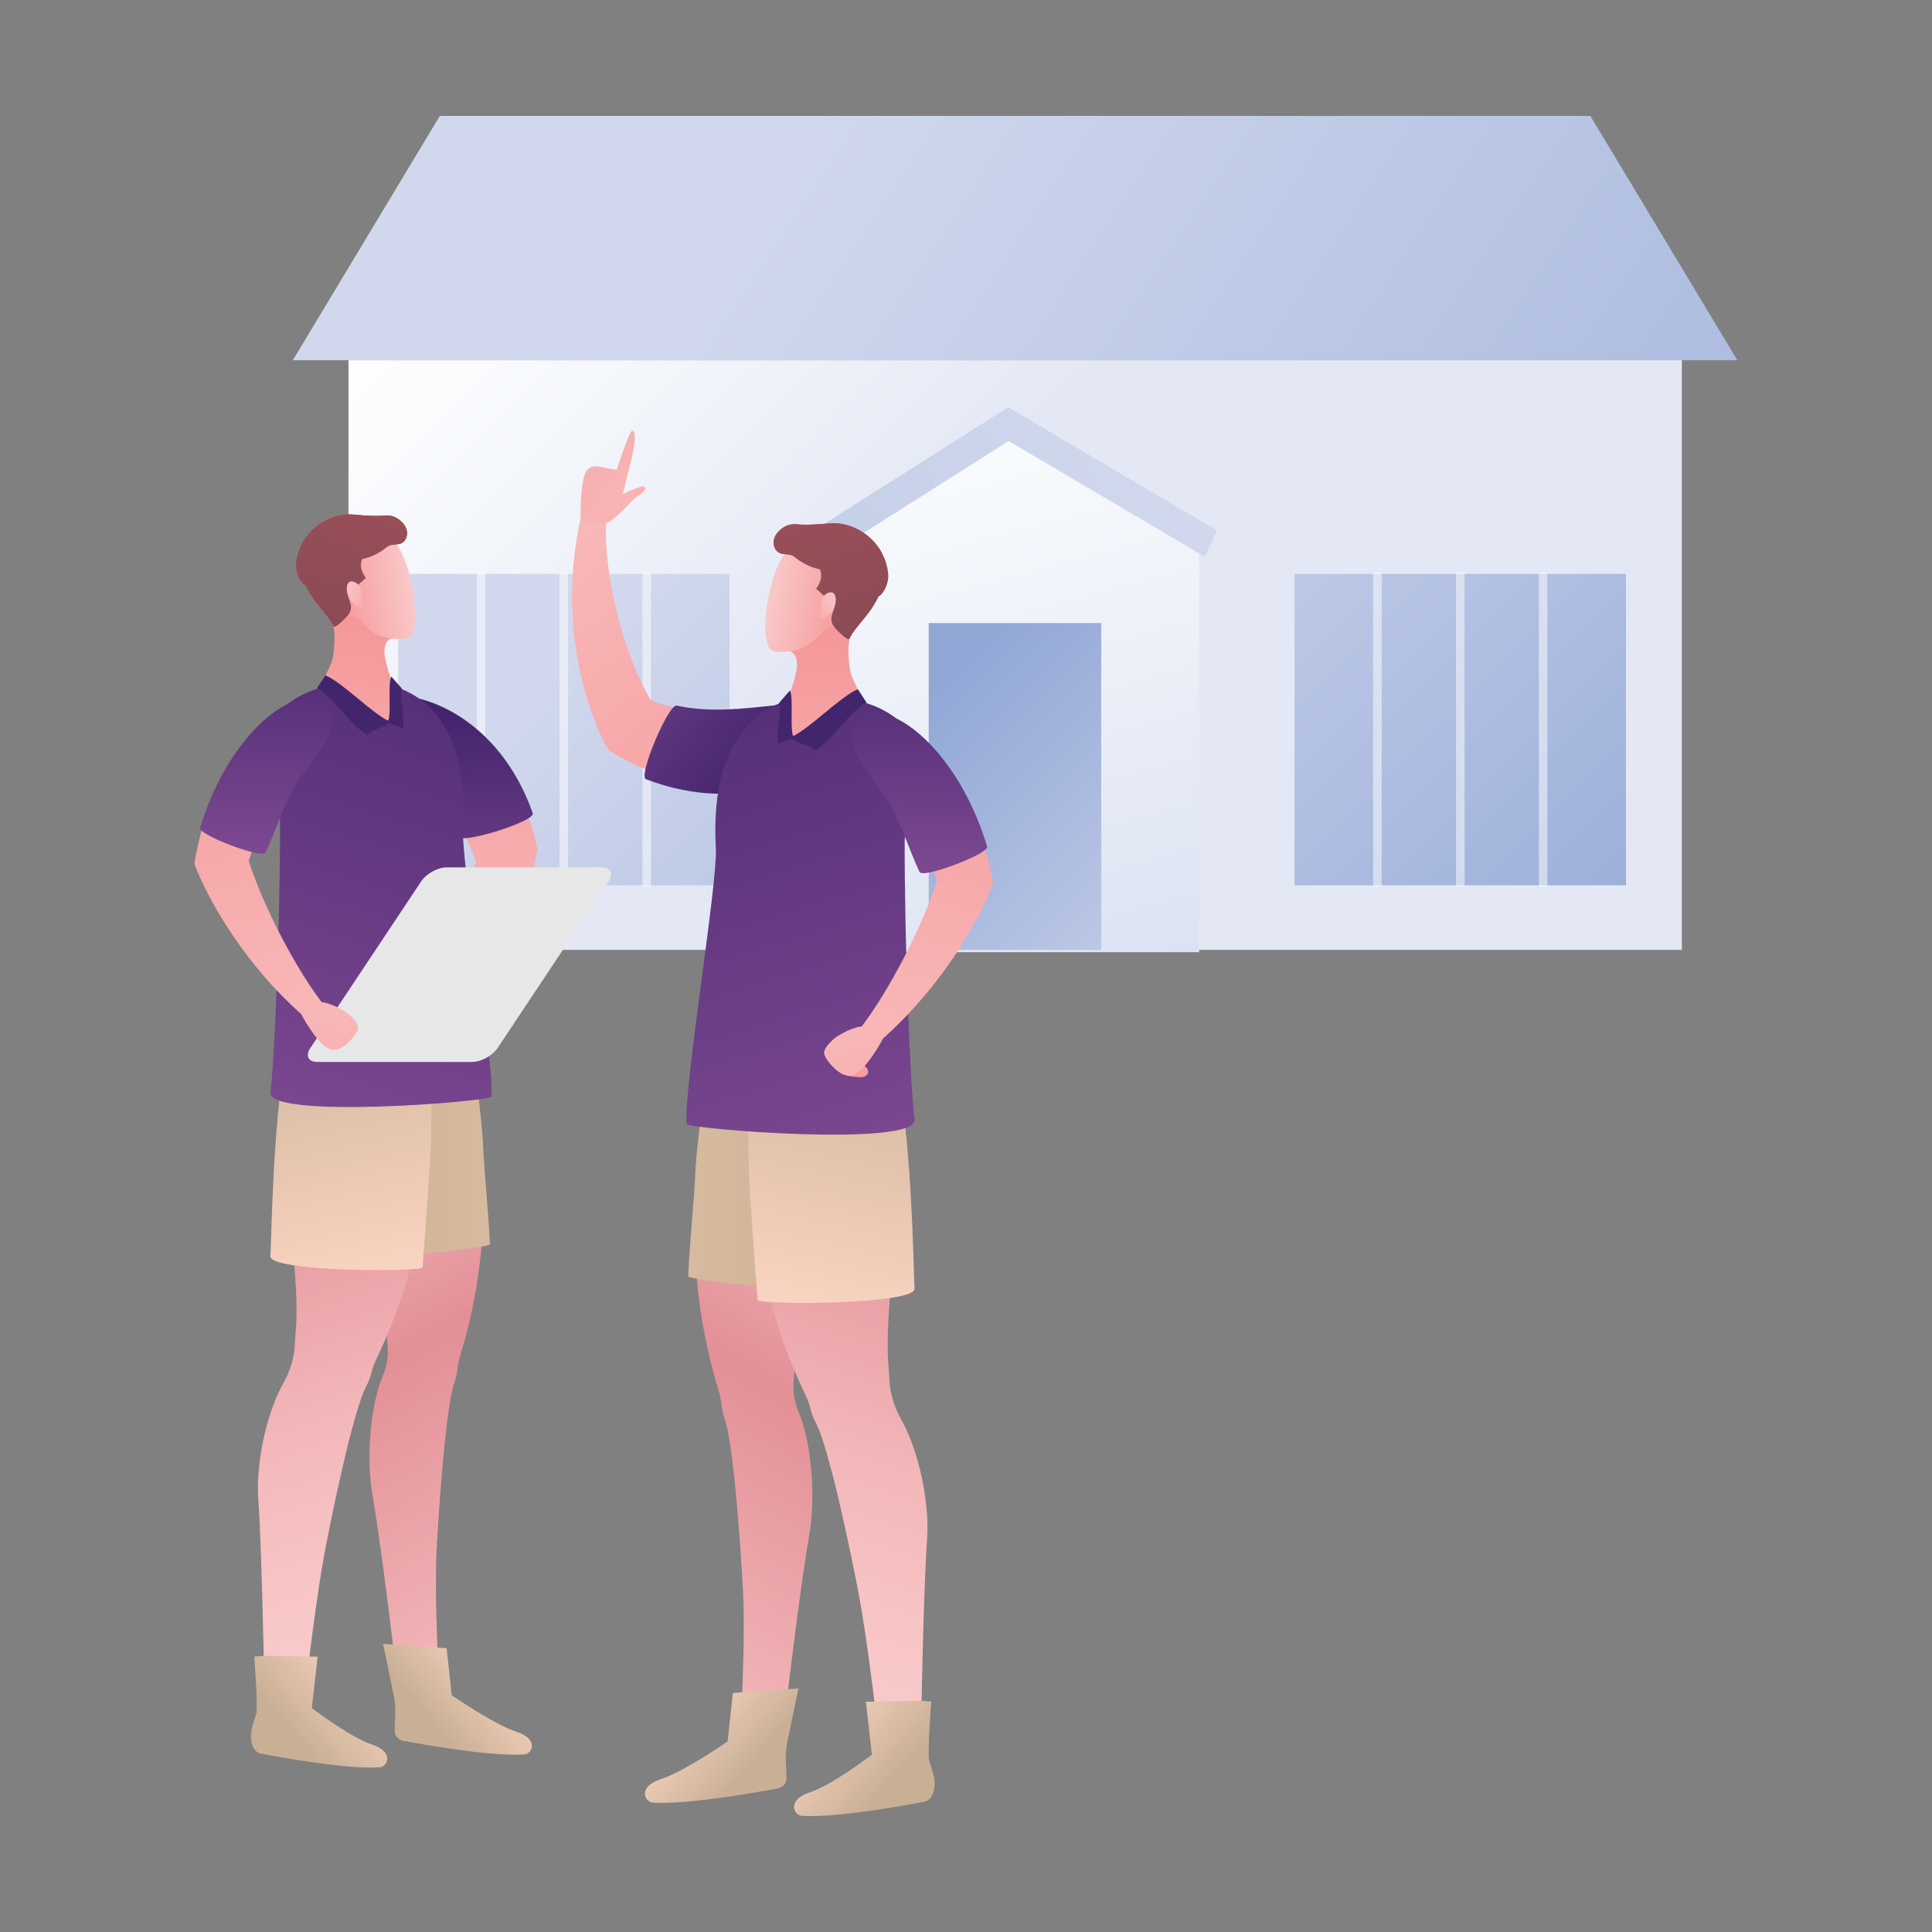 <svg xmlns="http://www.w3.org/2000/svg" xmlns:xlink="http://www.w3.org/1999/xlink" id="Layer_1" x="0px" y="0px" viewBox="0 0 400 400" style="enable-background:new 0 0 400 400;" xml:space="preserve"><rect x="0" y="0" width="400" height="400" fill="#808080" stroke="none"/><style type="text/css">	.st0{fill:url(#SVGID_1_);}	.st1{fill:url(#SVGID_00000108286226202231219910000009303442981168592043_);}	.st2{fill:url(#SVGID_00000005252654770701366260000008006739269927283358_);}	.st3{fill:url(#SVGID_00000065064337558767296980000016453616587757600439_);}	.st4{fill:url(#SVGID_00000023999541154879444080000013120649112400027542_);}	.st5{opacity:0.5;fill:#FFFFFF;}	.st6{fill:url(#SVGID_00000085945438394981754770000003261808174176790668_);}	.st7{fill:url(#SVGID_00000149342895453308558960000001244331931963590044_);}	.st8{fill:url(#SVGID_00000115510672799281326570000009840244862471841924_);}	.st9{fill:url(#SVGID_00000035513189009888882820000017804581275913801914_);}	.st10{fill:url(#SVGID_00000021077073875648732730000016970665948216362635_);}	.st11{fill:url(#SVGID_00000111172359870500293610000008573174621375061395_);}	.st12{fill:url(#SVGID_00000041975740205918531940000011663406843683664553_);}	.st13{fill:url(#SVGID_00000089533947774541450300000007344848867373636535_);}	.st14{fill:url(#SVGID_00000004504452764582655690000018072850779220231843_);}	.st15{fill:url(#SVGID_00000178177128374319906780000006441837495293046933_);}	.st16{fill:url(#SVGID_00000155848040872734305300000010335188885881323439_);}	.st17{fill:url(#SVGID_00000138540566499783111400000018210039970714860974_);}	.st18{fill:url(#SVGID_00000134210847252048584370000008557729862604797852_);}	.st19{fill:url(#SVGID_00000183946602920025348170000010348401938728569766_);}	.st20{fill:url(#SVGID_00000102528704088771171880000018012700080170576541_);}	.st21{fill:url(#SVGID_00000083802131373756225290000010821694630136409261_);}	.st22{fill:url(#SVGID_00000034085372202363940620000012890583760770303124_);}	.st23{fill:url(#SVGID_00000096029642757857855500000002673128649412286097_);}	.st24{fill:url(#SVGID_00000017490915856940767610000007412480537448433826_);}	.st25{fill:url(#SVGID_00000057837010568343136890000000028346821703095463_);}	.st26{fill:url(#SVGID_00000036221125340958225490000010319317214683905415_);}	.st27{fill:url(#SVGID_00000046321263031164947670000004568882771577703062_);}	.st28{fill:url(#SVGID_00000177455757325879169460000013074848124652289200_);}	.st29{fill:url(#SVGID_00000152228541346125310180000001328674815188723874_);}	.st30{fill:url(#SVGID_00000065076199220748581080000010179929043486709120_);}	.st31{fill:url(#SVGID_00000122698457066066176390000001851104713930911667_);}	.st32{fill:url(#SVGID_00000173869247184954016000000012919900349851543936_);}	.st33{fill:url(#SVGID_00000047029760355681775350000003007213244515968934_);}	.st34{fill:url(#SVGID_00000009589393281851992930000001604818760343669668_);}	.st35{fill:url(#SVGID_00000017496199412964248190000006480052813111612083_);}	.st36{fill:url(#SVGID_00000049926022501427328090000003803117574412784020_);}	.st37{fill:url(#SVGID_00000008868499466188728970000007520173369309807526_);}	.st38{fill:url(#SVGID_00000115502428563555653590000011353449964003762862_);}	.st39{fill:url(#SVGID_00000062882024154157631930000001079496529207429008_);}	.st40{fill:url(#SVGID_00000057857986362260692800000009663035967262539934_);}	.st41{fill:url(#SVGID_00000130640897833529022660000001900466453835052708_);}	.st42{fill:url(#SVGID_00000004532500119005685470000000159777510305801610_);}	.st43{fill:url(#SVGID_00000011009198723681086040000017951906311925435022_);}	.st44{fill:url(#SVGID_00000075145095313379104260000007843518086129801346_);}	.st45{fill:url(#SVGID_00000006708810774331894360000001594442533352558238_);}	.st46{fill:url(#SVGID_00000007392107290199168950000016627274117398128569_);}	.st47{fill:url(#SVGID_00000160901480742611447000000010044078067954308249_);}	.st48{fill:url(#SVGID_00000021817000029888866980000012449174542701728662_);}	.st49{fill:url(#SVGID_00000171701180479649698390000010573302844410511769_);}	.st50{fill:url(#SVGID_00000151520410155210178010000001432891348691133354_);}	.st51{fill-rule:evenodd;clip-rule:evenodd;fill:#E8E7E7;}	.st52{fill:url(#SVGID_00000111157206569862294040000003941995382596581763_);}</style><g>	<g>		<g>							<linearGradient id="SVGID_1_" gradientUnits="userSpaceOnUse" x1="14255.098" y1="-44.893" x2="14596.327" y2="179.729" gradientTransform="matrix(1 0 0 1 -14203.218 0)">				<stop offset="0.328" style="stop-color:#D1D8ED"></stop>				<stop offset="1" style="stop-color:#9DB0DA"></stop>			</linearGradient>			<polygon class="st0" points="91.06,24 329.27,24 359.7,74.58 60.63,74.58    "></polygon>		</g>					<linearGradient id="SVGID_00000053523726713680227310000001525594375461310356_" gradientUnits="userSpaceOnUse" x1="13395.434" y1="-35.268" x2="13563.665" y2="132.963" gradientTransform="matrix(1 0 0 1 -13356.133 0)">			<stop offset="4.117057e-03" style="stop-color:#FFFFFF"></stop>			<stop offset="0.366" style="stop-color:#FFFFFF"></stop>			<stop offset="0.511" style="stop-color:#F9FBFD"></stop>			<stop offset="0.889" style="stop-color:#E4E8F5"></stop>		</linearGradient>					<rect x="72.15" y="74.58" style="fill:url(#SVGID_00000053523726713680227310000001525594375461310356_);" width="276.06" height="122.08"></rect>					<linearGradient id="SVGID_00000163779383661863202860000003395309098966580124_" gradientUnits="userSpaceOnUse" x1="13550.051" y1="93.796" x2="13579.573" y2="203.974" gradientTransform="matrix(1 0 0 1 -13356.133 0)">			<stop offset="0" style="stop-color:#F9FBFD"></stop>			<stop offset="1" style="stop-color:#DCE2F2"></stop>		</linearGradient>		<polygon style="fill:url(#SVGID_00000163779383661863202860000003395309098966580124_);" points="248.27,197.14 172.01,197.14     172.01,111.54 208.76,88.24 248.27,111.54   "></polygon>					<linearGradient id="SVGID_00000031200935276556385790000013649882416742865318_" gradientUnits="userSpaceOnUse" x1="-11365.647" y1="95.673" x2="-11055.177" y2="267.848" gradientTransform="matrix(-1 0 0 1 -11129.133 0)">			<stop offset="0" style="stop-color:#D1D8ED"></stop>			<stop offset="1" style="stop-color:#91A7D6"></stop>		</linearGradient>		<polygon style="fill:url(#SVGID_00000031200935276556385790000013649882416742865318_);" points="170.99,115.29 168.32,109.94     208.73,84.33 251.96,109.81 249.44,115.26 208.83,91.31   "></polygon>		<g>							<linearGradient id="SVGID_00000021821052238413886190000007889895240130067118_" gradientUnits="userSpaceOnUse" x1="13466.132" y1="144.321" x2="13600.969" y2="279.158" gradientTransform="matrix(1 0 0 1 -13356.133 0)">				<stop offset="0" style="stop-color:#D1D8ED"></stop>				<stop offset="1" style="stop-color:#91A7D6"></stop>			</linearGradient>							<rect x="82.42" y="118.82" style="fill:url(#SVGID_00000021821052238413886190000007889895240130067118_);" width="68.62" height="64.47"></rect>			<path class="st5" d="M116.73,183.62c-0.49,0-0.89-0.15-0.89-0.33v-64.47c0-0.18,0.4-0.33,0.89-0.33c0.49,0,0.89,0.15,0.89,0.33     v64.47C117.62,183.47,117.22,183.62,116.73,183.62z"></path>			<path class="st5" d="M99.58,183.62c-0.49,0-0.89-0.15-0.89-0.33v-64.47c0-0.18,0.4-0.33,0.89-0.33c0.49,0,0.89,0.15,0.89,0.33     v64.47C100.46,183.47,100.07,183.62,99.58,183.62z"></path>			<path class="st5" d="M133.89,183.62c-0.49,0-0.89-0.15-0.89-0.33v-64.47c0-0.18,0.4-0.33,0.89-0.33c0.49,0,0.89,0.15,0.89,0.33     v64.47C134.77,183.47,134.38,183.62,133.89,183.62z"></path>		</g>		<g>							<linearGradient id="SVGID_00000005225679964674503330000012694448758431653769_" gradientUnits="userSpaceOnUse" x1="13582.01" y1="74.594" x2="13716.847" y2="209.431" gradientTransform="matrix(1 0 0 1 -13356.133 0)">				<stop offset="0" style="stop-color:#D1D8ED"></stop>				<stop offset="1" style="stop-color:#91A7D6"></stop>			</linearGradient>							<rect x="268.02" y="118.82" style="fill:url(#SVGID_00000005225679964674503330000012694448758431653769_);" width="68.62" height="64.47"></rect>			<path class="st5" d="M302.34,183.62c-0.49,0-0.89-0.15-0.89-0.33v-64.47c0-0.18,0.4-0.33,0.89-0.33c0.49,0,0.89,0.15,0.89,0.33     v64.47C303.22,183.47,302.83,183.62,302.34,183.62z"></path>			<path class="st5" d="M285.18,183.62c-0.49,0-0.89-0.15-0.89-0.33v-64.47c0-0.18,0.4-0.33,0.89-0.33c0.49,0,0.89,0.15,0.89,0.33     v64.47C286.07,183.47,285.67,183.62,285.18,183.62z"></path>			<path class="st5" d="M319.49,183.62c-0.49,0-0.89-0.15-0.89-0.33v-64.47c0-0.18,0.4-0.33,0.89-0.33c0.49,0,0.89,0.15,0.89,0.33     v64.47C320.38,183.47,319.98,183.62,319.49,183.62z"></path>		</g>					<linearGradient id="SVGID_00000058555564136523481420000004805671499367579063_" gradientUnits="userSpaceOnUse" x1="13615.197" y1="211.751" x2="13547.575" y2="144.13" gradientTransform="matrix(1 0 0 1 -13356.133 0)">			<stop offset="0" style="stop-color:#D1D8ED"></stop>			<stop offset="1" style="stop-color:#91A7D6"></stop>		</linearGradient>					<rect x="192.28" y="129" style="fill:url(#SVGID_00000058555564136523481420000004805671499367579063_);" width="35.72" height="67.66"></rect>	</g>	<g>		<g>							<linearGradient id="SVGID_00000013908455847260054960000006334343392919157901_" gradientUnits="userSpaceOnUse" x1="1323.014" y1="2446.128" x2="1518.615" y2="2351.238" gradientTransform="matrix(0.147 0.956 -0.986 0.229 2301.117 -1760.228)">				<stop offset="0" style="stop-color:#FACCCC"></stop>				<stop offset="1" style="stop-color:#F38486"></stop>			</linearGradient>			<path style="fill:url(#SVGID_00000013908455847260054960000006334343392919157901_);" d="M172.54,148.94     c-3.26-7.22-22.24,2.87-37.78-4.02c-0.02-0.01-0.04-0.02-0.07-0.03c-6.46-10.99-9.57-27.4-9.24-36.33     c0.01-2.9,0.21-5.04,0.43-6.05c1.07-4.56-1.92-5.4-3.76-1.55c-0.46,1-1.41,3.82-2.25,8c-0.65,3.23-1.09,6.52-1.29,9.83     c-0.25,4.13-0.16,8.31,0.27,12.45c0.48,4.61,1.39,9.2,2.77,13.63c0.99,3.21,2.24,6.33,3.73,9.32c0.32,0.65,0.66,1.15,1.28,1.51     c0.75,0.43,1.48,0.89,2.24,1.3c1.58,0.87,3.21,1.64,4.87,2.31C159.55,168.91,176.49,154.86,172.54,148.94z"></path>							<linearGradient id="SVGID_00000047762817322301446070000004772903967250502047_" gradientUnits="userSpaceOnUse" x1="4049.293" y1="-478.781" x2="4061.694" y2="-578.765" gradientTransform="matrix(-0.522 0.853 -0.853 -0.522 1804.7 -3591.878)">				<stop offset="0" style="stop-color:#9A5AA3"></stop>				<stop offset="0.751" style="stop-color:#43256D"></stop>			</linearGradient>			<path style="fill:url(#SVGID_00000047762817322301446070000004772903967250502047_);" d="M133.73,161.32     c20.37,7.82,35.76-1.32,39.07-7.6c0.98-1.82,1.03-3.61,0.19-5.07c-1.98-4.09-7.99-3.08-15.88-2.27c-5.31,0.55-11.3,0.97-17-0.3     C138.39,145.7,132.08,160.66,133.73,161.32z"></path>		</g>					<linearGradient id="SVGID_00000010999343323189473740000005756874116701242799_" gradientUnits="userSpaceOnUse" x1="-9992.606" y1="1624.69" x2="-10177.625" y2="1540.911" gradientTransform="matrix(0.961 0.278 -0.278 0.961 10234.287 1368.078)">			<stop offset="0" style="stop-color:#FACCCC"></stop>			<stop offset="1" style="stop-color:#F38486"></stop>		</linearGradient>		<path style="fill:url(#SVGID_00000010999343323189473740000005756874116701242799_);" d="M133.57,100.99    c-0.07-0.16-0.25-0.26-0.42-0.28c-0.21-0.03-0.41,0.04-0.61,0.1c-1.25,0.41-2.51,0.92-3.69,1.56c0.37-0.98,0.65-1.94,0.74-2.75    c0,0,0,0,0,0c0.28-1.32,2.91-10.02,1.34-10.47c-0.49-0.14-2.33,5.29-3.25,8.11c-3.34-0.41-5.18-1.59-6.38,0.47    c-1.27,2.19-1.09,9.93-1.09,9.93s2.82,0.78,4.49,0.71c1.62,0.62,5.9-4.58,6.68-5.19c0.69-0.54,1.52-0.88,2.05-1.62    c0.1-0.14,0.2-0.32,0.17-0.49C133.59,101.05,133.58,101.02,133.57,100.99z"></path>		<g>							<linearGradient id="SVGID_00000161591833101222609130000000936699444400772236_" gradientUnits="userSpaceOnUse" x1="-9811.613" y1="430.614" x2="-9666.575" y2="222.662" gradientTransform="matrix(1.25 0 -0.037 1 12299.676 1.056051e-03)">				<stop offset="0.016" style="stop-color:#FCE9E9"></stop>				<stop offset="0.211" style="stop-color:#FACCCC"></stop>				<stop offset="0.326" style="stop-color:#F8C6C7"></stop>				<stop offset="0.477" style="stop-color:#F2B6B8"></stop>				<stop offset="0.649" style="stop-color:#E79AA0"></stop>				<stop offset="0.709" style="stop-color:#E38F96"></stop>				<stop offset="1" style="stop-color:#FBD9D9"></stop>			</linearGradient>			<path style="fill:url(#SVGID_00000161591833101222609130000000936699444400772236_);" d="M166.02,206.91h-15.78     c-0.07,0-5.2,33.33-5.83,39.47c-2.19,21.12,3.48,38.35,4.43,41.74c0.01,0.02,0.01,0.04,0.02,0.06c0.28,0.97,0.47,1.97,0.57,2.98     c0.08,0.77,0.28,1.63,0.62,2.6c1.87,5.42,3.39,27.83,3.8,36c0.41,8.17-0.2,21.05-0.2,21.05l9.52-1.03c0,0,2.64-22.11,4.42-32.28     c1.09-6.22,0.86-17.73-2.26-25.22c-0.91-2.19-1.26-4.56-0.97-6.93c0.11-0.92,0.18-1.92,0.21-3.01c0.2-7.57,3.09-21.02,4.26-25.5     c0.69-2.62,3.43-12.81,2.92-21.26c1-1.31,1.76-2.92,2.31-4.85C177.02,220.45,169.05,209.81,166.02,206.91z"></path>							<linearGradient id="SVGID_00000020361480636512187080000002691485696008617600_" gradientUnits="userSpaceOnUse" x1="-9439.951" y1="396.807" x2="-9354.654" y2="185.037" gradientTransform="matrix(1.25 0 -0.119 1 11950.81 1.056051e-03)">				<stop offset="0.016" style="stop-color:#FCE9E9"></stop>				<stop offset="0.211" style="stop-color:#FACCCC"></stop>				<stop offset="0.326" style="stop-color:#F8C6C7"></stop>				<stop offset="0.477" style="stop-color:#F2B6B8"></stop>				<stop offset="0.649" style="stop-color:#E79AA0"></stop>				<stop offset="0.709" style="stop-color:#E38F96"></stop>				<stop offset="1" style="stop-color:#FBD9D9"></stop>			</linearGradient>			<path style="fill:url(#SVGID_00000020361480636512187080000002691485696008617600_);" d="M191.96,318.33     c0.43-6.03-1.2-17.04-5.43-24.54c-1.48-2.63-2.32-5.51-2.41-8.51c-0.02-0.66-0.07-1.37-0.14-2.12     c-0.75-7.57,0.81-21.02,1.57-25.5c0.4-2.37,1.93-10.97,0.97-18.85c-0.27-2.18-2.5-27.18-2.57-31.07h-24.51     c-0.08,0-1.2,10-1.61,13.65c-0.26,2.31-1.5,20.1-1.44,25.82c0.23,21.12,8.91,38.35,10.43,41.74c0.02,0.04,0.04,0.08,0.06,0.12     c0.41,0.87,0.75,1.76,0.95,2.68c0.18,0.83,0.54,1.77,1.09,2.83c2.82,5.42,7.45,27.83,8.97,36c1.52,8.17,3.3,22.84,3.3,22.84     l9.6-0.55C190.79,352.87,191.24,328.49,191.96,318.33z"></path>			<g>									<linearGradient id="SVGID_00000094592009574521016800000001007944675777732483_" gradientUnits="userSpaceOnUse" x1="-2900.441" y1="233.269" x2="-2720.911" y2="233.269" gradientTransform="matrix(1 0 0 1 2899.427 0)">					<stop offset="0.269" style="stop-color:#FDD6B9"></stop>					<stop offset="1" style="stop-color:#C9B095"></stop>				</linearGradient>				<path style="fill:url(#SVGID_00000094592009574521016800000001007944675777732483_);" d="M165.67,200.89      c-5.37-0.26-10.75-0.52-16.12-0.77c-0.33-0.06-5.57,36.47-5.64,43.77c-0.25,4.69-1.03,12.54-1.44,20.36      c-0.04,0.73,28.83,4.39,29.61,0.21c0.4-2.24-1-15.31-0.61-22.72c0.22-4.28,0.97-8.52,2.05-12.66c0.05-0.18,0.09-0.36,0.14-0.54      C176.45,216.88,168.64,204.42,165.67,200.89z"></path>									<linearGradient id="SVGID_00000146500794064711020570000017163048330657624763_" gradientUnits="userSpaceOnUse" x1="-2736.174" y1="273.762" x2="-2710.907" y2="164.379" gradientTransform="matrix(1 0 0 1 2899.427 0)">					<stop offset="0" style="stop-color:#FCD6C4"></stop>					<stop offset="0.625" style="stop-color:#CCB297"></stop>					<stop offset="0.997" style="stop-color:#C9B095"></stop>				</linearGradient>				<path style="fill:url(#SVGID_00000146500794064711020570000017163048330657624763_);" d="M189.35,266.71      c-0.14-0.76-0.32-20.66-2.26-36.4c-1.68-13.71-9.64-28.81-9.66-28.81c0,0-0.53,0.11-0.58-0.03c-7.06-0.35-14.12-0.7-21.18-1.05      c-0.11,0-0.57,12.02-0.65,16.41c-0.15,2.79-0.22,22.52,0.19,29.1c0.58,9.35,1.62,23.19,1.65,23.24      C157.44,270.17,190,270.16,189.35,266.71z"></path>									<linearGradient id="SVGID_00000115484325441481081100000009734410995796346551_" gradientUnits="userSpaceOnUse" x1="9237.716" y1="-955.237" x2="9208.765" y2="-927.019" gradientTransform="matrix(-1 0.139 0 1 9406.288 23.68)">					<stop offset="0" style="stop-color:#FCD6C4"></stop>					<stop offset="0.601" style="stop-color:#C9B095"></stop>				</linearGradient>				<path style="fill:url(#SVGID_00000115484325441481081100000009734410995796346551_);" d="M192.8,352.28c0,0-0.69,9.47-0.5,11.83      c0.09,1.14,1.92,4.39,0.9,7.1c-0.3,0.79-0.81,1.62-1.83,1.82c-5.33,1.01-18.66,3.38-25.39,2.91c-1.62-0.11-3.14-3.25,1.66-4.84      c4.8-1.59,12.87-7.81,12.87-7.81l-1.23-10.97l11.67-0.19L192.8,352.28z"></path>									<linearGradient id="SVGID_00000103249275123217272390000016156501635680863676_" gradientUnits="userSpaceOnUse" x1="9265.651" y1="-960.803" x2="9239.147" y2="-934.969" gradientTransform="matrix(-1 0.139 0 1 9406.288 23.68)">					<stop offset="0" style="stop-color:#FCD6C4"></stop>					<stop offset="0.601" style="stop-color:#C9B095"></stop>				</linearGradient>				<path style="fill:url(#SVGID_00000103249275123217272390000016156501635680863676_);" d="M162.97,360.82      c0,0-0.43,2.21-0.24,4.56c0.09,1.14,0.09,2.25,0.07,3.09c-0.02,0.84-0.82,1.62-1.86,1.82c-5.42,1.01-18.98,3.38-25.81,2.91      c-1.65-0.11-3.19-3.25,1.69-4.84c4.88-1.59,13.82-7.81,13.82-7.81l1.1-10.04l13.57-0.93L162.97,360.82z"></path>				<g>											<linearGradient id="SVGID_00000121983460649156150390000008664599945387191984_" gradientUnits="userSpaceOnUse" x1="1144.937" y1="319.429" x2="1211.732" y2="159.238" gradientTransform="matrix(-1.163 -0.072 0.095 1.008 1509.626 7.083)">						<stop offset="0" style="stop-color:#FACCCC"></stop>						<stop offset="1" style="stop-color:#F38486"></stop>					</linearGradient>					<path style="fill:url(#SVGID_00000121983460649156150390000008664599945387191984_);" d="M149.66,200.1       c0.05-0.69,0.16-2.45,0.07-3.32c-0.42-4.25-0.66-8.66-0.86-12.93c-0.13-2.69-0.24-5.46-0.39-8.19       c-0.52-10.11,0.96-17.43,4.48-22.89c4.08-6.31,11.63-9.43,20.11-8.44c1.11,0.13,2.22,0.32,3.31,0.59       c2.06,0.37,3.15,0.88,3.16,0.89c0.01,0,0.01,0.01,0.02,0.01c0.01,0,0.01,0,0.02,0.01c5.69,1.79,11.34,6.7,11.21,12.66       c0.05,0.78,0.04,1.59-0.01,2.42c-0.25,3.62-4.33,4.81-6.56,10.18c-6.28,15.17-5.84,29.02-6.22,30.68       C168.55,201.21,159.1,200.66,149.66,200.1z"></path>				</g>				<g>											<linearGradient id="SVGID_00000152261004511882722390000005209206287359264689_" gradientUnits="userSpaceOnUse" x1="1132.112" y1="377.41" x2="1237.017" y2="125.824" gradientTransform="matrix(-1.163 -0.072 0.095 1.008 1509.626 7.083)">						<stop offset="0" style="stop-color:#9A5AA3"></stop>						<stop offset="0.751" style="stop-color:#43256D"></stop>					</linearGradient>					<path style="fill:url(#SVGID_00000152261004511882722390000005209206287359264689_);" d="M179.64,145.66       c6.08,1.91,11.53,7.09,11.4,12.93c0.05,0.76,0.05,1.57-0.01,2.44c-0.24,3.46-3.72,7.33-3.73,13.43       c-0.01,21.11,1.12,49.9,2.05,57.3c0.73,5.84-47.09,1.99-47.19,0.93c-0.69-6.94,6.42-49.84,6.05-56.89       c-0.41-7.78,0.24-16.44,4.53-23.07c5.26-8.14,15.18-10.03,23.69-7.97C178.55,145.13,179.64,145.66,179.64,145.66z"></path>				</g>									<linearGradient id="SVGID_00000092445939706290434450000001859392818832172971_" gradientUnits="userSpaceOnUse" x1="-2719.41" y1="227.13" x2="-2734.406" y2="95.501" gradientTransform="matrix(1 0 0 1 2899.427 0)">					<stop offset="0" style="stop-color:#FACCCC"></stop>					<stop offset="1" style="stop-color:#F38486"></stop>				</linearGradient>				<path style="fill:url(#SVGID_00000092445939706290434450000001859392818832172971_);" d="M176.46,140.3      c-0.88-2.05-0.85-6.03-0.73-6.91c0.28-2.15,0.96-6.47,1.27-6.38c0,0-5.29-1.67-8.46,1.48c-0.2,0.2-0.39,0.39-0.57,0.59      c-0.18,0.19-0.35,0.39-0.52,0.58c-1.25,1.38-4.05,5.14-4.05,5.15c0,0,1.73,0.17,1.59,3.13c-0.11,2.31-1.95,6.97-1.94,6.97      c0,0-1.02,6.51,0.81,7.26c0.56,0.34,1.46,0.34,2.47,0.41c-0.69,3.64,1.82-0.83,1.85-0.82c4.58,0.86,8.63-5.18,9.34-5.56      c0.71-0.38,1.49-0.9,1.49-0.9C179,145.3,177.34,142.36,176.46,140.3z"></path>									<linearGradient id="SVGID_00000172419430650642541350000008498351345897572504_" gradientUnits="userSpaceOnUse" x1="-2736.573" y1="170.468" x2="-2738.409" y2="36.169" gradientTransform="matrix(1 0 0 1 2899.427 0)">					<stop offset="0.249" style="stop-color:#43256D"></stop>					<stop offset="1" style="stop-color:#9A5AA3"></stop>				</linearGradient>				<path style="fill:url(#SVGID_00000172419430650642541350000008498351345897572504_);" d="M163.55,142.95      c0.8,1.67-0.09,7.97,0.72,9.63c-0.91,1.01-2.23,0.57-3.13,1.59c-0.66-1.8,0.79-6.81,0.14-8.62      C162.03,144.68,162.79,143.82,163.55,142.95z"></path>									<linearGradient id="SVGID_00000057861707404564030760000004426790100595662759_" gradientUnits="userSpaceOnUse" x1="-2727.492" y1="170.419" x2="-2729.192" y2="46.108" gradientTransform="matrix(1 0 0 1 2899.427 0)">					<stop offset="0.249" style="stop-color:#43256D"></stop>					<stop offset="1" style="stop-color:#9A5AA3"></stop>				</linearGradient>				<path style="fill:url(#SVGID_00000057861707404564030760000004426790100595662759_);" d="M177.6,142.69      c-3.88,1.72-9.87,8.12-13.75,9.89c0.58,1.36,4.14,1.53,4.73,2.88c3.9-2.21,6.93-7.85,10.84-10      C178.82,144.54,178.21,143.62,177.6,142.69z"></path>			</g>		</g>					<linearGradient id="SVGID_00000116928480287763957190000016565178095659757697_" gradientUnits="userSpaceOnUse" x1="-2741.095" y1="121.342" x2="-2717.189" y2="125.263" gradientTransform="matrix(1 0 0 1 2899.427 0)">			<stop offset="0" style="stop-color:#FACCCC"></stop>			<stop offset="1" style="stop-color:#F38486"></stop>		</linearGradient>		<path style="fill:url(#SVGID_00000116928480287763957190000016565178095659757697_);" d="M171.95,129.97    c-2.2,0.11-3.07,4.7-9.39,4.96c-3.24,0.13-3.51-0.2-4.02-3.51c-0.54-3.19,0.98-17.38,7.46-19.75c6.45-2.37,13.05-0.93,15.21,4.15    C183.36,120.92,181.85,129.44,171.95,129.97z"></path>					<linearGradient id="SVGID_00000144321373237569938350000000187805566636749728_" gradientUnits="userSpaceOnUse" x1="-2733.878" y1="95.677" x2="-2719.757" y2="139.124" gradientTransform="matrix(1 0 0 1 2899.427 0)">			<stop offset="0" style="stop-color:#FACCCC"></stop>			<stop offset="1" style="stop-color:#F38486"></stop>		</linearGradient>		<path style="fill:url(#SVGID_00000144321373237569938350000000187805566636749728_);" d="M183.32,118.97    c-0.04-1.01-0.11-2.08-0.33-3.08c-0.23-1.01-0.6-1.94-1.23-2.67c-0.56-0.81-1.25-1.55-2.01-2.18c-2.29-1.9-5.23-2.92-8.06-2.68    c0,0-4.15,0.46-6.77,0.2c-1.89-0.18-3.23,0.84-3.99,1.78c-1.49,1.83-0.56,4.09,1.01,4.32c0.33,0.05,0.63,0.08,0.9,0.11    c2.19-0.05,4.64,0.16,6.2,1.92c0.9,1.01,1.23,2.31,0.77,3.65c-0.21,0.6-0.54,1.09-0.83,1.58c0.01,0.01,0.01,0.02,0.02,0.02    c0.16,0.16,0.35,0.29,0.52,0.43c0.4,0.34,0.78,0.71,1.17,1.06c0.23-0.08,0.47-0.16,0.72-0.25c0.97-0.34,1.48-0.16,1.6,0.52    c0.12,0.67-0.14,1.84-0.71,3.49c-0.29,0.82-0.19,1.55,0.12,2.18c0.31,0.63,3.13,3.51,3.45,2.86c1.57-3.17,4.54-4.87,6.57-10    C182.9,121.17,183.22,120.08,183.32,118.97z"></path>					<linearGradient id="SVGID_00000080201065424384091170000008313180932588930978_" gradientUnits="userSpaceOnUse" x1="-2734.032" y1="94.885" x2="-2718.944" y2="141.306" gradientTransform="matrix(1 0 0 1 2899.427 0)">			<stop offset="0" style="stop-color:#A05059"></stop>			<stop offset="1" style="stop-color:#864A55"></stop>		</linearGradient>		<path style="fill:url(#SVGID_00000080201065424384091170000008313180932588930978_);" d="M166.35,116.59    c0.18,0.1,0.37,0.2,0.55,0.29c1.45,0.72,3.1,1.24,4.73,1.11c2.05-0.17,4.09-0.45,6.11,0.07c2.47,0.64,3.34,2.94,4.18,5.42    c1.2-0.62,2.1-2.99,1.99-4.43c-0.47-6.65-6.55-11.18-12.23-10.69c0,0-4.15,0.46-6.77,0.2c-1.89-0.18-3.23,0.84-3.99,1.78    c-1.49,1.83-0.56,4.09,1.01,4.32c0.61,0.09,1.25,0.1,1.85,0.28c0.54,0.17,0.94,0.57,1.39,0.9    C165.57,116.12,165.96,116.36,166.35,116.59z"></path>					<linearGradient id="SVGID_00000139271039222711845610000002008955728991343538_" gradientUnits="userSpaceOnUse" x1="-2733.878" y1="95.677" x2="-2719.757" y2="139.124" gradientTransform="matrix(1 0 0 1 2899.427 0)">			<stop offset="0" style="stop-color:#A05059"></stop>			<stop offset="1" style="stop-color:#864A55"></stop>		</linearGradient>		<path style="fill:url(#SVGID_00000139271039222711845610000002008955728991343538_);" d="M183.32,118.97    c-0.04-1.01-0.11-2.08-0.33-3.08c-0.23-1.01-0.6-1.94-1.23-2.67c-0.56-0.81-1.25-1.55-2.01-2.18c-2.29-1.9-5.23-2.92-8.06-2.68    c0,0-4.15,0.46-6.77,0.2c-1.89-0.18-3.23,0.84-3.99,1.78c-1.49,1.83-0.56,4.09,1.01,4.32c0.33,0.05,0.63,0.08,0.9,0.11    c2.19-0.05,4.64,0.16,6.2,1.92c0.9,1.01,1.23,2.31,0.77,3.65c-0.21,0.6-0.54,1.09-0.83,1.58c0.01,0.01,0.01,0.02,0.02,0.02    c0.16,0.16,0.35,0.29,0.52,0.43c0.4,0.34,0.78,0.71,1.17,1.06c0.23-0.08,0.47-0.16,0.72-0.25c0.97-0.34,1.48-0.16,1.6,0.52    c0.12,0.67-0.14,1.84-0.71,3.49c-0.29,0.82-0.19,1.55,0.12,2.18c0.31,0.63,3.13,3.51,3.45,2.86c1.57-3.17,4.54-4.87,6.57-10    C182.9,121.17,183.22,120.08,183.32,118.97z"></path>					<linearGradient id="SVGID_00000108311264639484022640000013509992819704985784_" gradientUnits="userSpaceOnUse" x1="843.337" y1="123.418" x2="857.428" y2="130.656" gradientTransform="matrix(-1 0 0 1 1018.08 0)">			<stop offset="0" style="stop-color:#FACCCC"></stop>			<stop offset="1" style="stop-color:#F38486"></stop>		</linearGradient>		<path style="fill:url(#SVGID_00000108311264639484022640000013509992819704985784_);" d="M169.98,124.75    c0.1-0.96,0.73-1.81,1.62-2.05c0.74-0.2,1.46,0.01,1.39,1.68c-0.14,3.33-3.35,3.86-3.35,3.86    C169.75,127.08,169.86,125.91,169.98,124.75z"></path>					<linearGradient id="SVGID_00000078728582214668422660000008318199683577719209_" gradientUnits="userSpaceOnUse" x1="-4147.16" y1="-1241.314" x2="-3960.453" y2="-1331.89" gradientTransform="matrix(0.659 -0.708 0.791 0.632 3877.576 -1882.615)">			<stop offset="0" style="stop-color:#FACCCC"></stop>			<stop offset="1" style="stop-color:#F38486"></stop>		</linearGradient>		<path style="fill:url(#SVGID_00000078728582214668422660000008318199683577719209_);" d="M177.52,150.15    c-3.99,6.76,12.03,17.67,16.46,32.12c0.01,0.02,0.01,0.04,0.02,0.06c-3.37,10.44-10.11,22.66-14.64,28.88    c-1.44,2.04-2.59,3.48-3.23,4.08c-2.93,2.72-1.06,5.16,2.05,3.41c0.8-0.46,2.78-1.96,5.38-4.35c2.02-1.85,3.94-3.78,5.77-5.81    c2.28-2.53,4.42-5.18,6.41-7.93c2.22-3.06,4.25-6.25,6.05-9.55c1.3-2.39,2.46-4.69,3.48-7.2c0.22-0.55,0.34-1.02,0.22-1.62    c-0.15-0.72-0.27-1.45-0.43-2.17c-0.33-1.51-0.7-3.18-1.15-4.67C197.1,152.78,180.89,143.56,177.52,150.15z"></path>					<linearGradient id="SVGID_00000183206825996143668530000004529904604379060902_" gradientUnits="userSpaceOnUse" x1="-2606.776" y1="258.131" x2="-2593.433" y2="150.549" gradientTransform="matrix(0.993 -0.119 0.119 0.993 2747.744 -358.7)">			<stop offset="0" style="stop-color:#9A5AA3"></stop>			<stop offset="0.751" style="stop-color:#43256D"></stop>		</linearGradient>		<path style="fill:url(#SVGID_00000183206825996143668530000004529904604379060902_);" d="M204.38,175.27    c-5.44-17.91-16.79-27.78-23.29-27.7c-1.82,0.02-3.23,0.85-3.98,2.33c-2.26,3.83,1.25,8.61,5.77,14.51    c3.09,4.04,5.15,11.17,7.5,16.13C191.06,181.98,204.82,176.75,204.38,175.27z"></path>					<linearGradient id="SVGID_00000008865259646634228570000010382455370043663759_" gradientUnits="userSpaceOnUse" x1="349.507" y1="228.908" x2="403.896" y2="216.43" gradientTransform="matrix(-1 0 0 1 563.021 0)">			<stop offset="0" style="stop-color:#FACCCC"></stop>			<stop offset="1" style="stop-color:#F38486"></stop>		</linearGradient>		<path style="fill:url(#SVGID_00000008865259646634228570000010382455370043663759_);" d="M174.68,217.59    c2.71,1.14,4.48,3.05,4.94,3.82c0.46,0.78-0.32,1.73-1.69,1.61c-1.37-0.12-3-0.2-3.97-0.92c-0.98-0.72-3.57-3.03-3.26-4.52    C171,216.1,174.68,217.59,174.68,217.59z"></path>					<linearGradient id="SVGID_00000018941491417259294990000012082748383377791164_" gradientUnits="userSpaceOnUse" x1="-7159.248" y1="-14219.905" x2="-7310.309" y2="-14288.308" gradientTransform="matrix(-0.569 -0.823 0.823 -0.569 7792.51 -13817.407)">			<stop offset="0" style="stop-color:#FACCCC"></stop>			<stop offset="1" style="stop-color:#F38486"></stop>		</linearGradient>		<path style="fill:url(#SVGID_00000018941491417259294990000012082748383377791164_);" d="M172.56,215.16    c-1.31,1.2-2.17,2.27-1.86,3.2c0.42,1.29,3.64,5.53,6.38,4c2.74-1.53,5.75-7.36,5.75-7.36l-2.47-2.03    C178.83,211.41,173.88,213.96,172.56,215.16z"></path>	</g>	<g>		<g>							<linearGradient id="SVGID_00000149344467137524433070000007971377728344447386_" gradientUnits="userSpaceOnUse" x1="-9859.723" y1="418.897" x2="-9719.138" y2="217.329" gradientTransform="matrix(-1.25 0 0.037 1 -12119.291 1.056051e-03)">				<stop offset="0.016" style="stop-color:#FCE9E9"></stop>				<stop offset="0.211" style="stop-color:#FACCCC"></stop>				<stop offset="0.326" style="stop-color:#F8C6C7"></stop>				<stop offset="0.477" style="stop-color:#F2B6B8"></stop>				<stop offset="0.649" style="stop-color:#E79AA0"></stop>				<stop offset="0.709" style="stop-color:#E38F96"></stop>				<stop offset="1" style="stop-color:#FBD9D9"></stop>			</linearGradient>			<path style="fill:url(#SVGID_00000149344467137524433070000007971377728344447386_);" d="M78.61,202.06h15.29     c0.07,0,5.04,32.31,5.65,38.25c2.12,20.47-3.37,37.17-4.3,40.46c-0.01,0.02-0.01,0.04-0.02,0.06c-0.27,0.94-0.45,1.91-0.56,2.89     c-0.08,0.75-0.28,1.58-0.6,2.52c-1.81,5.25-3.29,26.98-3.68,34.9c-0.39,7.92,0.2,20.41,0.2,20.41l-9.23-1     c0,0-2.56-21.44-4.28-31.28c-1.06-6.03-0.83-17.18,2.19-24.45c0.88-2.12,1.22-4.42,0.94-6.72c-0.11-0.89-0.18-1.86-0.2-2.91     c-0.2-7.34-2.99-20.37-4.13-24.72c-0.67-2.54-3.33-12.42-2.83-20.61c-0.97-1.27-1.7-2.83-2.24-4.7     C67.94,215.19,75.67,204.87,78.61,202.06z"></path>							<linearGradient id="SVGID_00000148628609049250378380000014805240501670477698_" gradientUnits="userSpaceOnUse" x1="-9490.805" y1="386.128" x2="-9408.126" y2="180.859" gradientTransform="matrix(-1.25 0 0.119 1 -11770.425 1.056051e-03)">				<stop offset="0.016" style="stop-color:#FCE9E9"></stop>				<stop offset="0.211" style="stop-color:#FACCCC"></stop>				<stop offset="0.326" style="stop-color:#F8C6C7"></stop>				<stop offset="0.477" style="stop-color:#F2B6B8"></stop>				<stop offset="0.649" style="stop-color:#E79AA0"></stop>				<stop offset="0.709" style="stop-color:#E38F96"></stop>				<stop offset="1" style="stop-color:#FBD9D9"></stop>			</linearGradient>			<path style="fill:url(#SVGID_00000148628609049250378380000014805240501670477698_);" d="M53.46,310.06     c-0.41-5.85,1.16-16.52,5.26-23.79c1.43-2.55,2.25-5.34,2.34-8.25c0.02-0.64,0.06-1.33,0.14-2.05     c0.72-7.34-0.78-20.37-1.52-24.72c-0.39-2.3-1.87-10.64-0.94-18.27c0.26-2.11,2.42-26.35,2.49-30.12h23.76     c0.08,0,1.16,9.69,1.56,13.23c0.25,2.24,1.46,19.49,1.4,25.03c-0.22,20.47-8.63,37.17-10.11,40.46     c-0.02,0.04-0.04,0.08-0.05,0.12c-0.39,0.84-0.73,1.7-0.92,2.6c-0.17,0.8-0.52,1.71-1.06,2.74c-2.74,5.25-7.22,26.98-8.69,34.9     c-1.47,7.92-3.2,22.14-3.2,22.14l-9.3-0.53C54.6,343.54,54.16,319.91,53.46,310.06z"></path>			<g>									<linearGradient id="SVGID_00000059295757366609047690000015180202887992393345_" gradientUnits="userSpaceOnUse" x1="-2959.558" y1="227.611" x2="-2785.54" y2="227.611" gradientTransform="matrix(-1 0 0 1 -2719.043 0)">					<stop offset="0.269" style="stop-color:#FDD6B9"></stop>					<stop offset="1" style="stop-color:#C9B095"></stop>				</linearGradient>				<path style="fill:url(#SVGID_00000059295757366609047690000015180202887992393345_);" d="M78.95,196.22      c5.21-0.25,10.42-0.5,15.63-0.75c0.32-0.05,5.4,35.35,5.46,42.42c0.24,4.55,1,12.16,1.4,19.73c0.04,0.71-27.94,4.26-28.7,0.2      c-0.38-2.17,0.97-14.84,0.59-22.03c-0.21-4.15-0.94-8.26-1.99-12.27c-0.05-0.17-0.09-0.35-0.13-0.52      C68.5,211.72,76.07,199.65,78.95,196.22z"></path>									<linearGradient id="SVGID_00000046310701252337047500000005347943879049967804_" gradientUnits="userSpaceOnUse" x1="-2800.334" y1="266.861" x2="-2775.843" y2="160.836" gradientTransform="matrix(-1 0 0 1 -2719.043 0)">					<stop offset="0" style="stop-color:#FCD6C4"></stop>					<stop offset="0.625" style="stop-color:#CCB297"></stop>					<stop offset="0.997" style="stop-color:#C9B095"></stop>				</linearGradient>				<path style="fill:url(#SVGID_00000046310701252337047500000005347943879049967804_);" d="M55.99,260.02      c0.14-0.74,0.31-20.03,2.19-35.28c1.63-13.29,9.35-27.92,9.36-27.93c0,0,0.52,0.11,0.56-0.03c6.84-0.34,13.68-0.68,20.53-1.01      c0.1,0,0.55,11.65,0.63,15.91c0.15,2.7,0.21,21.83-0.19,28.21c-0.57,9.06-1.57,22.48-1.59,22.52      C86.93,263.37,55.37,263.36,55.99,260.02z"></path>									<linearGradient id="SVGID_00000003814210145430257160000013474816291885101730_" gradientUnits="userSpaceOnUse" x1="9302.039" y1="-973.601" x2="9273.978" y2="-946.249" gradientTransform="matrix(1 0.139 0 1 -9225.903 23.68)">					<stop offset="0" style="stop-color:#FCD6C4"></stop>					<stop offset="0.601" style="stop-color:#C9B095"></stop>				</linearGradient>				<path style="fill:url(#SVGID_00000003814210145430257160000013474816291885101730_);" d="M52.65,342.97      c0,0,0.66,9.18,0.48,11.46c-0.09,1.1-1.86,4.25-0.87,6.88c0.29,0.76,0.79,1.57,1.78,1.76c5.16,0.98,18.09,3.28,24.61,2.82      c1.57-0.11,3.04-3.15-1.61-4.69c-4.65-1.55-12.48-7.57-12.48-7.57l1.2-10.63l-11.31-0.18L52.65,342.97z"></path>									<linearGradient id="SVGID_00000142149062560509053080000008585708677142392478_" gradientUnits="userSpaceOnUse" x1="9329.117" y1="-978.996" x2="9303.426" y2="-953.955" gradientTransform="matrix(1 0.139 0 1 -9225.903 23.68)">					<stop offset="0" style="stop-color:#FCD6C4"></stop>					<stop offset="0.601" style="stop-color:#C9B095"></stop>				</linearGradient>				<path style="fill:url(#SVGID_00000142149062560509053080000008585708677142392478_);" d="M81.57,351.25c0,0,0.42,2.14,0.24,4.42      c-0.09,1.1-0.09,2.18-0.07,2.99c0.02,0.82,0.8,1.57,1.81,1.76c5.25,0.98,18.39,3.28,25.02,2.82c1.6-0.11,3.09-3.15-1.64-4.69      c-4.73-1.55-13.4-7.57-13.4-7.57l-1.06-9.73l-13.16-0.9L81.57,351.25z"></path>				<g>											<linearGradient id="SVGID_00000059993133982137597840000009332741238393409160_" gradientUnits="userSpaceOnUse" x1="4264.034" y1="1942.657" x2="4463.734" y2="1845.778" gradientTransform="matrix(0.43 -0.866 0.938 0.381 -3559.354 3224.968)">						<stop offset="0" style="stop-color:#FACCCC"></stop>						<stop offset="1" style="stop-color:#F38486"></stop>					</linearGradient>					<path style="fill:url(#SVGID_00000059993133982137597840000009332741238393409160_);" d="M77.82,148.06       c-3.29,6.93,16.07,14.65,20.71,30.45c0.01,0.02,0.01,0.05,0.02,0.07c-4.08,11.66-7.64,26.53-12.89,33.42       c-1.63,2.3-2.98,3.88-3.72,4.55c-3.4,3.01-1.5,5.35,2.11,3.33c0.92-0.54,3.25-2.24,6.25-5.08c2.32-2.2,4.5-4.55,6.51-7.07       c2.51-3.14,4.77-6.49,6.74-10.01c2.2-3.92,4.03-8.06,5.42-12.34c1-3.1,1.76-6.26,2.25-9.47c0.11-0.69,0.09,0.21-0.07-0.61       c-0.35-1.71-0.8-3.4-1.35-5.05C100.73,145.15,79.72,141.43,77.82,148.06z"></path>											<linearGradient id="SVGID_00000160168985541562479010000009588075206493473208_" gradientUnits="userSpaceOnUse" x1="6244.013" y1="-4012.633" x2="6256.033" y2="-4109.548" gradientTransform="matrix(0.988 -0.156 0.156 0.988 -5448.431 5159.38)">						<stop offset="0" style="stop-color:#9A5AA3"></stop>						<stop offset="0.751" style="stop-color:#43256D"></stop>					</linearGradient>					<path style="fill:url(#SVGID_00000160168985541562479010000009588075206493473208_);" d="M110.31,168.38       c-7.03-19.95-23.44-25.57-30.15-24.07c-1.96,0.42-3.32,1.51-3.86,3.05c-1.77,4.04,2.75,7.83,8.3,13.15       c3.74,3.58,7.81,7.73,10.46,12.74C95.85,174.75,110.85,170.01,110.31,168.38z"></path>				</g>				<g>											<linearGradient id="SVGID_00000078033728414889056140000008153579884319898045_" gradientUnits="userSpaceOnUse" x1="1201.142" y1="317.425" x2="1265.887" y2="162.151" gradientTransform="matrix(1.163 -0.072 -0.095 1.008 -1329.241 7.083)">						<stop offset="0" style="stop-color:#FACCCC"></stop>						<stop offset="1" style="stop-color:#F38486"></stop>					</linearGradient>					<path style="fill:url(#SVGID_00000078033728414889056140000008153579884319898045_);" d="M94.47,195.46       c-0.05-0.67-0.15-2.37-0.07-3.22c0.41-4.12,0.64-8.4,0.83-12.53c0.12-2.6,0.24-5.3,0.37-7.93c0.51-9.8-0.93-16.9-4.35-22.19       c-3.95-6.12-11.27-9.14-19.49-8.18c-1.07,0.12-2.15,0.31-3.21,0.57c-2,0.36-3.05,0.86-3.06,0.86c-0.01,0-0.01,0.01-0.02,0.01       c-0.01,0-0.01,0-0.02,0.01c-5.52,1.73-10.99,6.49-10.87,12.27c-0.05,0.76-0.04,1.54,0.01,2.35c0.24,3.51,4.2,4.67,6.36,9.87       c6.09,14.7,5.66,28.13,6.03,29.73C76.16,196.54,85.31,196,94.47,195.46z"></path>				</g>				<g>											<linearGradient id="SVGID_00000124157919466721613000000012873298243703495566_" gradientUnits="userSpaceOnUse" x1="1188.711" y1="373.626" x2="1290.396" y2="129.763" gradientTransform="matrix(1.163 -0.072 -0.095 1.008 -1329.241 7.083)">						<stop offset="0" style="stop-color:#9A5AA3"></stop>						<stop offset="0.751" style="stop-color:#43256D"></stop>					</linearGradient>					<path style="fill:url(#SVGID_00000124157919466721613000000012873298243703495566_);" d="M65.41,142.69       c-5.89,1.85-11.17,6.87-11.05,12.53c-0.05,0.74-0.04,1.52,0.01,2.36c0.23,3.35,3.61,7.11,3.61,13.02       c0.01,20.46-1.09,48.37-1.99,55.54c-0.71,5.66,45.64,1.93,45.74,0.9c0.67-6.73-6.22-48.31-5.86-55.14       c0.4-7.54-0.24-15.94-4.39-22.36c-5.1-7.89-14.71-9.73-22.97-7.72C66.47,142.17,65.41,142.69,65.41,142.69z"></path>				</g>									<linearGradient id="SVGID_00000129187190443837864610000004907147736738830238_" gradientUnits="userSpaceOnUse" x1="-2784.085" y1="221.66" x2="-2798.62" y2="94.072" gradientTransform="matrix(-1 0 0 1 -2719.043 0)">					<stop offset="0" style="stop-color:#FACCCC"></stop>					<stop offset="1" style="stop-color:#F38486"></stop>				</linearGradient>				<path style="fill:url(#SVGID_00000129187190443837864610000004907147736738830238_);" d="M68.49,137.5      c0.86-1.99,0.82-5.85,0.7-6.7c-0.27-2.08-0.93-6.28-1.23-6.18c0,0,5.13-1.62,8.2,1.44c0.19,0.19,0.37,0.38,0.55,0.57      c0.18,0.19,0.34,0.37,0.5,0.56c1.21,1.34,3.93,4.99,3.93,4.99c0,0-1.67,0.16-1.54,3.03c0.11,2.23,1.89,6.76,1.88,6.76      c0,0,0.99,6.31-0.79,7.04c-0.54,0.33-1.42,0.33-2.39,0.4c0.67,3.52-1.77-0.8-1.79-0.8c-4.44,0.83-8.36-5.02-9.05-5.39      c-0.69-0.37-1.44-0.88-1.44-0.88C66.03,142.34,67.64,139.49,68.49,137.5z"></path>									<linearGradient id="SVGID_00000157995226518431551600000000012603423739030161_" gradientUnits="userSpaceOnUse" x1="-2800.72" y1="166.737" x2="-2802.5" y2="36.562" gradientTransform="matrix(-1 0 0 1 -2719.043 0)">					<stop offset="0.249" style="stop-color:#43256D"></stop>					<stop offset="1" style="stop-color:#9A5AA3"></stop>				</linearGradient>				<path style="fill:url(#SVGID_00000157995226518431551600000000012603423739030161_);" d="M81.01,140.07      c-0.78,1.62,0.09,7.73-0.7,9.33c0.88,0.97,2.16,0.56,3.04,1.54c0.64-1.75-0.76-6.6-0.13-8.36      C82.48,141.74,81.74,140.9,81.01,140.07z"></path>									<linearGradient id="SVGID_00000011020009349255146660000013343136628109950625_" gradientUnits="userSpaceOnUse" x1="-2791.919" y1="166.69" x2="-2793.567" y2="46.195" gradientTransform="matrix(-1 0 0 1 -2719.043 0)">					<stop offset="0.249" style="stop-color:#43256D"></stop>					<stop offset="1" style="stop-color:#9A5AA3"></stop>				</linearGradient>				<path style="fill:url(#SVGID_00000011020009349255146660000013343136628109950625_);" d="M67.38,139.81      c3.77,1.67,9.57,7.87,13.32,9.59c-0.56,1.32-4.01,1.48-4.58,2.79c-3.78-2.15-6.72-7.61-10.51-9.7      C66.2,141.6,66.79,140.71,67.38,139.81z"></path>			</g>		</g>					<linearGradient id="SVGID_00000064324475298645230750000014374144246817381035_" gradientUnits="userSpaceOnUse" x1="-2805.104" y1="119.12" x2="-2781.933" y2="122.92" gradientTransform="matrix(-1 0 0 1 -2719.043 0)">			<stop offset="0" style="stop-color:#FACCCC"></stop>			<stop offset="1" style="stop-color:#F38486"></stop>		</linearGradient>		<path style="fill:url(#SVGID_00000064324475298645230750000014374144246817381035_);" d="M72.87,127.49    c2.13,0.11,2.98,4.56,9.1,4.81c3.14,0.13,3.4-0.2,3.9-3.4c0.52-3.1-0.95-16.85-7.23-19.14c-6.25-2.3-12.64-0.9-14.75,4.02    C61.8,118.71,63.26,126.97,72.87,127.49z"></path>					<linearGradient id="SVGID_00000091722650575601412570000001615264546040018349_" gradientUnits="userSpaceOnUse" x1="-2798.109" y1="94.243" x2="-2784.421" y2="136.356" gradientTransform="matrix(-1 0 0 1 -2719.043 0)">			<stop offset="0" style="stop-color:#FACCCC"></stop>			<stop offset="1" style="stop-color:#F38486"></stop>		</linearGradient>		<path style="fill:url(#SVGID_00000091722650575601412570000001615264546040018349_);" d="M61.84,116.82    c0.04-0.98,0.1-2.02,0.32-2.99c0.22-0.98,0.58-1.88,1.19-2.59c0.54-0.79,1.21-1.5,1.95-2.11c2.22-1.84,5.07-2.83,7.82-2.59    c0,0,4.02,0.44,6.56,0.2c1.83-0.18,3.13,0.82,3.87,1.73c1.44,1.77,0.54,3.96-0.98,4.18c-0.32,0.05-0.61,0.07-0.88,0.1    c-2.12-0.05-4.49,0.16-6.01,1.86c-0.87,0.98-1.2,2.24-0.75,3.54c0.2,0.58,0.52,1.06,0.8,1.54c-0.01,0.01-0.01,0.02-0.02,0.02    c-0.16,0.15-0.34,0.28-0.5,0.42c-0.39,0.32-0.76,0.68-1.14,1.02c-0.22-0.07-0.45-0.15-0.7-0.24c-0.94-0.33-1.43-0.15-1.55,0.5    c-0.12,0.65,0.13,1.78,0.69,3.38c0.28,0.8,0.18,1.5-0.12,2.11c-0.3,0.61-3.04,3.4-3.35,2.77c-1.52-3.07-4.4-4.72-6.37-9.69    C62.25,118.95,61.94,117.9,61.84,116.82z"></path>					<linearGradient id="SVGID_00000173866401104690204270000002856376719133374349_" gradientUnits="userSpaceOnUse" x1="-2798.258" y1="93.475" x2="-2783.633" y2="138.471" gradientTransform="matrix(-1 0 0 1 -2719.043 0)">			<stop offset="0" style="stop-color:#A05059"></stop>			<stop offset="1" style="stop-color:#864A55"></stop>		</linearGradient>		<path style="fill:url(#SVGID_00000173866401104690204270000002856376719133374349_);" d="M78.29,114.51    c-0.18,0.1-0.36,0.19-0.54,0.28c-1.4,0.69-3.01,1.2-4.58,1.07c-1.99-0.16-3.96-0.44-5.92,0.07c-2.39,0.62-3.24,2.85-4.05,5.26    c-1.16-0.6-2.03-2.9-1.93-4.29c0.46-6.44,6.35-10.83,11.85-10.37c0,0,4.02,0.44,6.56,0.2c1.83-0.18,3.13,0.82,3.87,1.73    c1.44,1.77,0.54,3.96-0.98,4.18c-0.6,0.09-1.22,0.09-1.79,0.27c-0.53,0.17-0.91,0.55-1.35,0.87    C79.05,114.05,78.67,114.29,78.29,114.51z"></path>					<linearGradient id="SVGID_00000060734897958588599890000011671895816481743528_" gradientUnits="userSpaceOnUse" x1="-2798.109" y1="94.243" x2="-2784.421" y2="136.356" gradientTransform="matrix(-1 0 0 1 -2719.043 0)">			<stop offset="0" style="stop-color:#A05059"></stop>			<stop offset="1" style="stop-color:#864A55"></stop>		</linearGradient>		<path style="fill:url(#SVGID_00000060734897958588599890000011671895816481743528_);" d="M61.84,116.82    c0.04-0.98,0.1-2.02,0.32-2.99c0.22-0.98,0.58-1.88,1.19-2.59c0.54-0.79,1.21-1.5,1.95-2.11c2.22-1.84,5.07-2.83,7.82-2.59    c0,0,4.02,0.44,6.56,0.2c1.83-0.18,3.13,0.82,3.87,1.73c1.44,1.77,0.54,3.96-0.98,4.18c-0.32,0.05-0.61,0.07-0.88,0.1    c-2.12-0.05-4.49,0.16-6.01,1.86c-0.87,0.98-1.2,2.24-0.75,3.54c0.2,0.58,0.52,1.06,0.8,1.54c-0.01,0.01-0.01,0.02-0.02,0.02    c-0.16,0.15-0.34,0.28-0.5,0.42c-0.39,0.32-0.76,0.68-1.14,1.02c-0.22-0.07-0.45-0.15-0.7-0.24c-0.94-0.33-1.43-0.15-1.55,0.5    c-0.12,0.65,0.13,1.78,0.69,3.38c0.28,0.8,0.18,1.5-0.12,2.11c-0.3,0.61-3.04,3.4-3.35,2.77c-1.52-3.07-4.4-4.72-6.37-9.69    C62.25,118.95,61.94,117.9,61.84,116.82z"></path>					<linearGradient id="SVGID_00000122710807090299992510000012776548010136043681_" gradientUnits="userSpaceOnUse" x1="907.85" y1="121.132" x2="921.508" y2="128.148" gradientTransform="matrix(1 0 0 1 -837.695 0)">			<stop offset="0" style="stop-color:#FACCCC"></stop>			<stop offset="1" style="stop-color:#F38486"></stop>		</linearGradient>		<path style="fill:url(#SVGID_00000122710807090299992510000012776548010136043681_);" d="M74.77,122.42    c-0.09-0.94-0.71-1.75-1.57-1.99c-0.72-0.2-1.42,0.01-1.34,1.63c0.14,3.23,3.25,3.74,3.25,3.74    C75,124.68,74.89,123.55,74.77,122.42z"></path>					<linearGradient id="SVGID_00000104695441265852086860000018383400339594527126_" gradientUnits="userSpaceOnUse" x1="-4183.299" y1="-1292.384" x2="-4002.323" y2="-1380.18" gradientTransform="matrix(-0.659 -0.708 -0.791 0.632 -3697.191 -1882.615)">			<stop offset="0" style="stop-color:#FACCCC"></stop>			<stop offset="1" style="stop-color:#F38486"></stop>		</linearGradient>		<path style="fill:url(#SVGID_00000104695441265852086860000018383400339594527126_);" d="M67.46,147.04    c3.86,6.55-11.66,17.13-15.95,31.14c-0.01,0.02-0.01,0.04-0.02,0.06c3.26,10.12,9.8,21.96,14.19,28c1.39,1.98,2.51,3.37,3.13,3.95    c2.84,2.63,1.03,5-1.98,3.3c-0.77-0.45-2.69-1.9-5.22-4.21c-1.95-1.79-3.82-3.67-5.6-5.63c-2.21-2.45-4.28-5.02-6.21-7.68    c-2.15-2.97-4.12-6.05-5.86-9.26c-1.26-2.32-2.38-4.54-3.38-6.98c-0.22-0.53-0.33-0.99-0.22-1.57c0.15-0.7,0.26-1.4,0.41-2.1    c0.32-1.47,0.68-3.08,1.11-4.52C48.48,149.6,64.2,140.66,67.46,147.04z"></path>					<linearGradient id="SVGID_00000090976084727973349110000004900370727417742762_" gradientUnits="userSpaceOnUse" x1="-2670.719" y1="245.542" x2="-2657.785" y2="141.262" gradientTransform="matrix(-0.993 -0.119 -0.119 0.993 -2567.359 -358.7)">			<stop offset="0" style="stop-color:#9A5AA3"></stop>			<stop offset="0.751" style="stop-color:#43256D"></stop>		</linearGradient>		<path style="fill:url(#SVGID_00000090976084727973349110000004900370727417742762_);" d="M41.43,171.39    C46.7,154.03,57.7,144.47,64,144.54c1.76,0.02,3.13,0.83,3.86,2.26c2.19,3.71-1.21,8.35-5.6,14.07c-3,3.92-4.99,10.83-7.27,15.64    C54.33,177.9,41,172.83,41.43,171.39z"></path>		<path class="st51" d="M65.69,219.87l32.05,0c1.85,0,4.21-1.29,5.26-2.86L126,182.44c1.05-1.57,0.39-2.86-1.46-2.86l-32.05,0    c-1.85,0-4.21,1.29-5.26,2.86l-22.99,34.56C63.19,218.58,63.85,219.87,65.69,219.87z"></path>					<linearGradient id="SVGID_00000081635142225701746610000006355871081530935987_" gradientUnits="userSpaceOnUse" x1="-7119.984" y1="-14270.863" x2="-7266.408" y2="-14337.165" gradientTransform="matrix(0.569 -0.823 -0.823 -0.569 -7612.125 -13817.407)">			<stop offset="0" style="stop-color:#FACCCC"></stop>			<stop offset="1" style="stop-color:#F38486"></stop>		</linearGradient>		<path style="fill:url(#SVGID_00000081635142225701746610000006355871081530935987_);" d="M72.27,210.06c1.27,1.16,2.1,2.2,1.8,3.1    c-0.41,1.25-3.52,5.36-6.18,3.88c-2.65-1.49-5.57-7.14-5.57-7.14l2.39-1.97C66.19,206.42,70.99,208.9,72.27,210.06z"></path>	</g></g></svg>